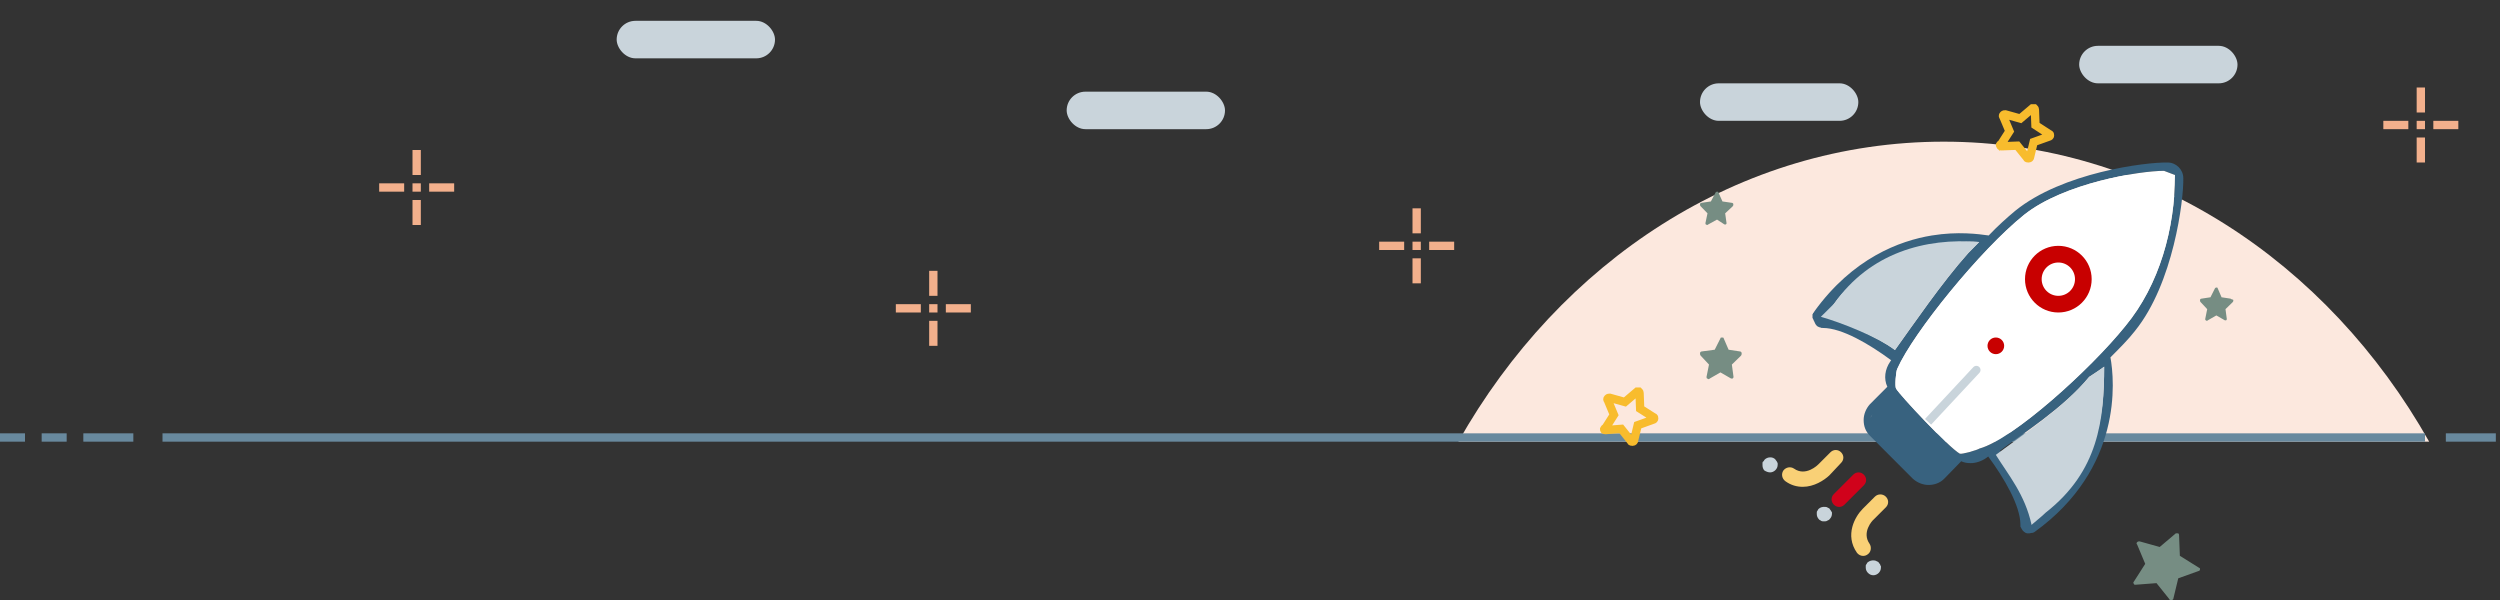 <svg xmlns="http://www.w3.org/2000/svg" width="600" height="144" viewBox="0 0 600 144">
    <rect x="0" y="0" width="600" height="144" fill="#333333" stroke="none"/>
    <g fill="none" fill-rule="evenodd">
        <g transform="translate(1 5)">
            <path fill="#FCE8DE" d="M349.001 100.998C373.415 57.729 416.466 29 465.5 29c49.034 0 92.085 28.73 116.499 71.998z"/>
            <g stroke="#68899E" stroke-linecap="square" stroke-width="2">
                <path d="M39 1L580 1M587 1L597 1M20 1L30 1M10 1L14 1M0 1L4 1" transform="translate(0 99)"/>
            </g>
            <rect width="38" height="9" x="255" y="17" fill="#C9D4DB" rx="4.5"/>
            <rect width="38" height="9" x="147" fill="#C9D4DB" rx="4.5"/>
            <rect width="38" height="9" x="407" y="15" fill="#C9D4DB" rx="4.5"/>
            <rect width="38" height="9" x="498" y="6" fill="#C9D4DB" rx="4.5"/>
            <g fill="#F3B08C">
                <path d="M8 0H10V6H8zM8 12H10V18H8zM8 8H10V10H8zM12 8H18V10H12zM0 8H6V10H0z" transform="translate(214 60)"/>
            </g>
            <g fill="#F3B08C">
                <path d="M8 0H10V6H8zM8 12H10V18H8zM8 8H10V10H8zM12 8H18V10H12zM0 8H6V10H0z" transform="translate(90 31)"/>
            </g>
            <g fill="#F3B08C">
                <path d="M8 0H10V6H8zM8 12H10V18H8zM8 8H10V10H8zM12 8H18V10H12zM0 8H6V10H0z" transform="translate(330 45)"/>
            </g>
            <g fill="#F3B08C">
                <path d="M8 0H10V6H8zM8 12H10V18H8zM8 8H10V10H8zM12 8H18V10H12zM0 8H6V10H0z" transform="translate(571 16)"/>
            </g>
        </g>
        <g>
            <path fill="#768D83" d="M24.569 64.424c0 .21 0 .419.196.419.196.21.392.21.588 0l2.549-1.466 2.549 1.466h.392c.196-.21.196-.21.196-.419l-.392-2.932 2.157-2.094c.196-.21.196-.419.196-.628 0-.21-.196-.42-.392-.42l-2.745-.418-1.177-2.723c0-.209-.196-.209-.392-.209s-.392 0-.392.21l-1.373 2.722-3.137.419c-.196 0-.392.21-.392.419 0 .21 0 .418.196.628l1.96 2.094-.587 2.932zM28.878 27.874h.326c.163-.167.163-.167.163-.335l-.326-2.345 1.796-1.676c.163-.167.163-.335.163-.502 0-.168-.163-.335-.327-.335l-2.285-.335-.98-2.178c0-.168-.163-.168-.326-.168-.164 0-.327.168-.327.168l-1.143 2.178-2.285.335c-.164 0-.327.167-.327.335 0 .167 0 .335.163.502l1.633 1.676-.49 2.345c0 .168 0 .335.163.335.164.168.327.168.49 0l2.123-1.172 1.796 1.172zM150.373 45.68l-2.197-.334-.94-2.178c0-.168-.158-.168-.314-.168-.157 0-.314.168-.314.168l-1.098 2.178-2.196.335c-.157 0-.314.167-.314.335 0 .167 0 .335.157.502l1.568 1.676-.47 2.345c0 .168 0 .335.157.335.157.168.313.168.47 0l2.04-1.172 2.039 1.172h.314c.156-.167.156-.167.156-.335l-.313-2.345 1.725-1.676c.157-.167.157-.335.157-.502 0-.168-.627-.168-.627-.335zM138.166 107.398l-.193-5.012c0-.193-.194-.386-.194-.386h-.58l-3.867 3.277-4.834-1.35c-.193 0-.386 0-.58.193-.193.193-.193.386 0 .579l1.934 4.626-2.707 4.241c-.193.193-.193.386 0 .579 0 .192.193.192.387.192l5.027-.385 3.094 3.855c0 .193.193.193.386.193h.194c.193 0 .386-.193.386-.386l1.16-4.819 4.834-1.735c.194 0 .387-.193.387-.385 0-.193 0-.386-.193-.386l-4.64-2.891z" transform="translate(385 26)"/>
            <path stroke="#F8BC2D" stroke-width="2" d="M0 77.073c0 .147.146.147.293.147l3.805-.293 2.341 2.927c0 .146.146.146.293.146h.146c.146 0 .293-.146.293-.293l.878-3.658 3.658-1.317c.147 0 .293-.147.293-.293s0-.293-.146-.293l-3.22-2.048-.146-3.805c0-.147-.147-.293-.147-.293h-.439l-2.926 2.488-3.659-1.025c-.146 0-.293 0-.439.147-.146.146-.146.292 0 .439l1.463 3.512-2.048 3.22c-.293 0-.293.292-.293.292zM95.095 8.964c0 .144.146.144.29.144l3.775-.144 2.323 2.891c0 .145.145.145.29.145h.146c.145 0 .29-.145.29-.29l.871-3.614 3.63-1.3c.145 0 .29-.145.29-.29s0-.29-.145-.29l-3.34-2.168-.144-3.759c0-.144-.146-.289-.146-.289h-.435l-2.904 2.458-3.63-1.012c-.144 0-.29 0-.435.144-.145.145-.145.29 0 .434l1.452 3.47-2.032 3.18c-.29 0-.29.145-.146.29z" transform="translate(385 26)"/>
            <path fill="#38627F" d="M127.416 53.395c-1.591 2.049-3.638 4.098-5.911 6.374 1.023 5.578 2.955 26.636-18.19 41.89-.226.113-.34.227-.568.227h-.113c-.228 0-.341.114-.569.114h-.454-.114c-.114 0-.227-.114-.341-.114-.114 0-.114 0-.114-.114-.113 0-.227-.113-.227-.113-.114 0-.114-.114-.114-.114-.113-.114-.227-.114-.227-.228l-.114-.114c0-.114-.113-.114-.113-.227l-.114-.114c0-.114 0-.114-.114-.228 0-.114 0-.114-.114-.228v-.227-.228c0-4.553-3.865-11.155-7.73-16.391-.113.114-.34.227-.454.341-1.137.797-2.501 1.252-3.752 1.252-.796 0-1.591-.114-2.273-.455l-4.093 4.212c-1.023 1.024-2.387 1.48-3.751 1.48-1.365 0-2.729-.57-3.752-1.48L63.755 78.55c-1.023-1.024-1.478-2.276-1.478-3.756 0-1.366.569-2.732 1.478-3.756l4.206-4.212c-.909-1.935-.568-4.212.683-6.033.113-.114.113-.228.227-.342-5.23-3.87-11.823-7.74-16.37-7.74-.227 0-.455 0-.568-.114h-.114c-.227-.114-.341-.114-.569-.227l-.113-.114c-.114 0-.114-.114-.228-.228l-.113-.114s-.341-.569-.341-.683c0-.114-.114-.114-.114-.227 0-.114-.114-.114-.114-.228s0-.114-.113-.228c0-.114 0-.114-.114-.227v-.228-.114-.227-.228c0-.114 0-.114.114-.228 0-.114 0-.114.113-.227l.114-.114c0-.114.114-.114.114-.228 9.208-12.749 20.462-16.96 28.192-18.213 6.253-1.024 11.255-.341 13.642 0 2.16-2.276 4.32-4.211 6.366-5.919 11.368-9.22 31.36-11.706 36.59-11.592 2.046 0 3.751 1.707 3.751 3.756.114 5.236-2.372 25.252-11.58 36.635zM69.789 58c4.175-5.803 11.268-16.203 17.586-23.258L90 32.08c-6.657-.57-26.275 2.662-34.766 14.748L53 50.035C57.852 51.4 65.502 54.814 69.79 58zM83 84.379L68.719 69l-2.431 2.454c-.225.223-2.288 2.508-2.288 2.62 0 .111 1.063 2.397 1.288 2.62l11.255 11.139c.225.223 2.788.223 3.014 0L83 84.379zM120 62c-.218.226-3.38 2.34-3.599 2.453C110.31 71.908 100.237 78.201 95 82.165c3.055 4.303 6.274 11.852 7.583 16.835 0 0 2.163-2.178 3.163-3.178C118.4 85.897 120 74.774 120 62zm17-46l-2.638-1c-5.93 0-24.005 2.929-33.585 10.563-10.493 8.432-26.588 28.265-30.424 36.933-.343.57-.638 4.32-.296 4.775.912 1.595 12.66 14.13 15.282 15.61.457.228 4.276-.886 4.732-1.227 8.044-2.216 26.573-18.915 35.013-29.398C133.294 42.342 137 28.786 137 16z" transform="translate(385 26)"/>
            <g>
                <path fill="#D0021B" d="M24.323 8.472l-4.646 4.646c-.364.365-.82.547-1.275.547-.456 0-.911-.182-1.276-.547-.728-.729-.728-1.822 0-2.55l4.647-4.647c.728-.728 1.821-.728 2.55 0 .729.73.729 1.822 0 2.551z" transform="translate(385 26) translate(38 82)"/>
                <path fill="#C9D4DB" d="M16.489 14.667c-.091-.091-.091-.182-.182-.273-.091-.092-.183-.183-.183-.274-.09-.09-.182-.182-.273-.182-.091-.091-.182-.091-.364-.182-.091-.091-.182-.091-.365-.091-.637-.091-1.275.09-1.64.455-.09.091-.182.182-.182.274-.09.09-.09.182-.182.273-.09.09-.09.182-.09.364v.365c0 .455.181.91.546 1.275.09.091.182.182.273.182.091.091.182.091.273.182.091 0 .182.091.365.091h.364c.273 0 .456 0 .729-.182.182-.09.455-.182.546-.364.365-.364.547-.82.547-1.275v-.365c-.091 0-.091-.182-.182-.273z" transform="translate(385 26) translate(38 82)"/>
                <path fill="#F9D076" d="M18.857 3.097c.73-.728.73-1.822 0-2.55-.728-.73-1.822-.73-2.55 0L13.39 3.462c-.09.09-3.006 3.006-5.83 1.002-.82-.547-1.913-.365-2.55.455-.547.82-.365 1.913.455 2.551 1.366 1.002 2.824 1.367 4.19 1.367 2.733 0 5.102-1.55 6.377-2.733l2.824-3.007z" transform="translate(385 26) translate(38 82)"/>
                <path fill="#C9D4DB" d="M3.462 2.824c0-.091-.091-.182-.182-.273-.092-.091-.092-.182-.183-.274-.637-.728-1.913-.637-2.55 0-.092.092-.183.183-.183.274 0 .09-.182.182-.273.273C0 2.915 0 3.006 0 3.188v.365c0 .273 0 .455.091.729.091.273.182.455.364.637.456.274.911.456 1.367.456.455 0 .91-.182 1.275-.547.365-.364.547-.82.547-1.275v-.365c-.091-.182-.091-.273-.182-.364z" transform="translate(385 26) translate(38 82)"/>
                <path fill="#F9D076" d="M26.965 11.205L24.05 14.12c-1.822 1.822-4.373 6.286-1.367 10.568.365.455.911.728 1.458.728.364 0 .729-.09 1.093-.364.82-.547 1.002-1.73.456-2.55-1.913-2.734.637-5.558 1.002-5.831l2.915-2.915c.729-.729.729-1.822 0-2.55-.729-.73-1.913-.73-2.642 0z" transform="translate(385 26) translate(38 82)"/>
                <path fill="#C9D4DB" d="M28.24 27.512c0-.091-.09-.183-.182-.274-.09-.09-.182-.182-.182-.273-.091-.091-.182-.182-.273-.182-.091 0-.182-.091-.365-.182-.09 0-.182-.091-.364-.091-.638-.091-1.184.09-1.64.455-.09.091-.182.182-.182.273-.091.091-.091.183-.182.274-.091.09-.091.182-.091.364v.364c0 .456.182.911.546 1.276.365.364.82.546 1.276.546.455 0 .91-.182 1.275-.546.364-.365.547-.82.547-1.276v-.364c-.091-.091-.183-.273-.183-.364z" transform="translate(385 26) translate(38 82)"/>
            </g>
            <g transform="translate(385 26) translate(52 15)">
                <path fill="#C9D4DB" d="M17.79 43c4.174-5.803 11.267-16.203 17.585-23.258L38 17.08C25 16 11.725 19.742 3.234 31.828L0 35.035C4.852 36.4 13.502 39.814 17.79 43z"/>
                <path fill="#38627F" d="M32 69.379L16.719 53l-3.431 3.454c-.226.223-1.288 2.508-1.288 2.62 0 .111.063 2.397.288 2.62l12.255 12.139c.225.223 3.788-.777 4.014-1L32 69.379z"/>
                <path fill="#C9D4DB" d="M68 47c-.218.226-3.38 2.34-3.599 2.453C58.31 56.908 47.237 64.201 42 68.165 45 73 49 77.659 50.583 85 50.453 85 53 83 54 82c12.655-9.926 14-22.226 14-35z"/>
                <path fill="#FFF" d="M85 1l-2.638-1c-5.93 0-24.005 2.929-33.585 10.563-10.493 8.432-26.588 28.265-30.424 36.933-.343.57-.638 4.32-.296 4.775.912 1.595 12.66 14.13 15.282 15.61.457.228 4.276-.886 4.732-1.227 8.044-2.216 26.573-18.915 35.013-29.398C81.294 27.342 85 13.786 85 1z"/>
                <circle cx="42" cy="42" r="2" fill="#C80000"/>
                <circle cx="57" cy="26" r="6" stroke="#C80000" stroke-width="4"/>
                <path fill="#C9D4DB" d="M25 59.552L36.594 47.12c.377-.403 1.01-.426 1.413-.049.404.377.426 1.01.05 1.413L26.463 60.916 25 59.552z"/>
            </g>
        </g>
    </g>
</svg>
